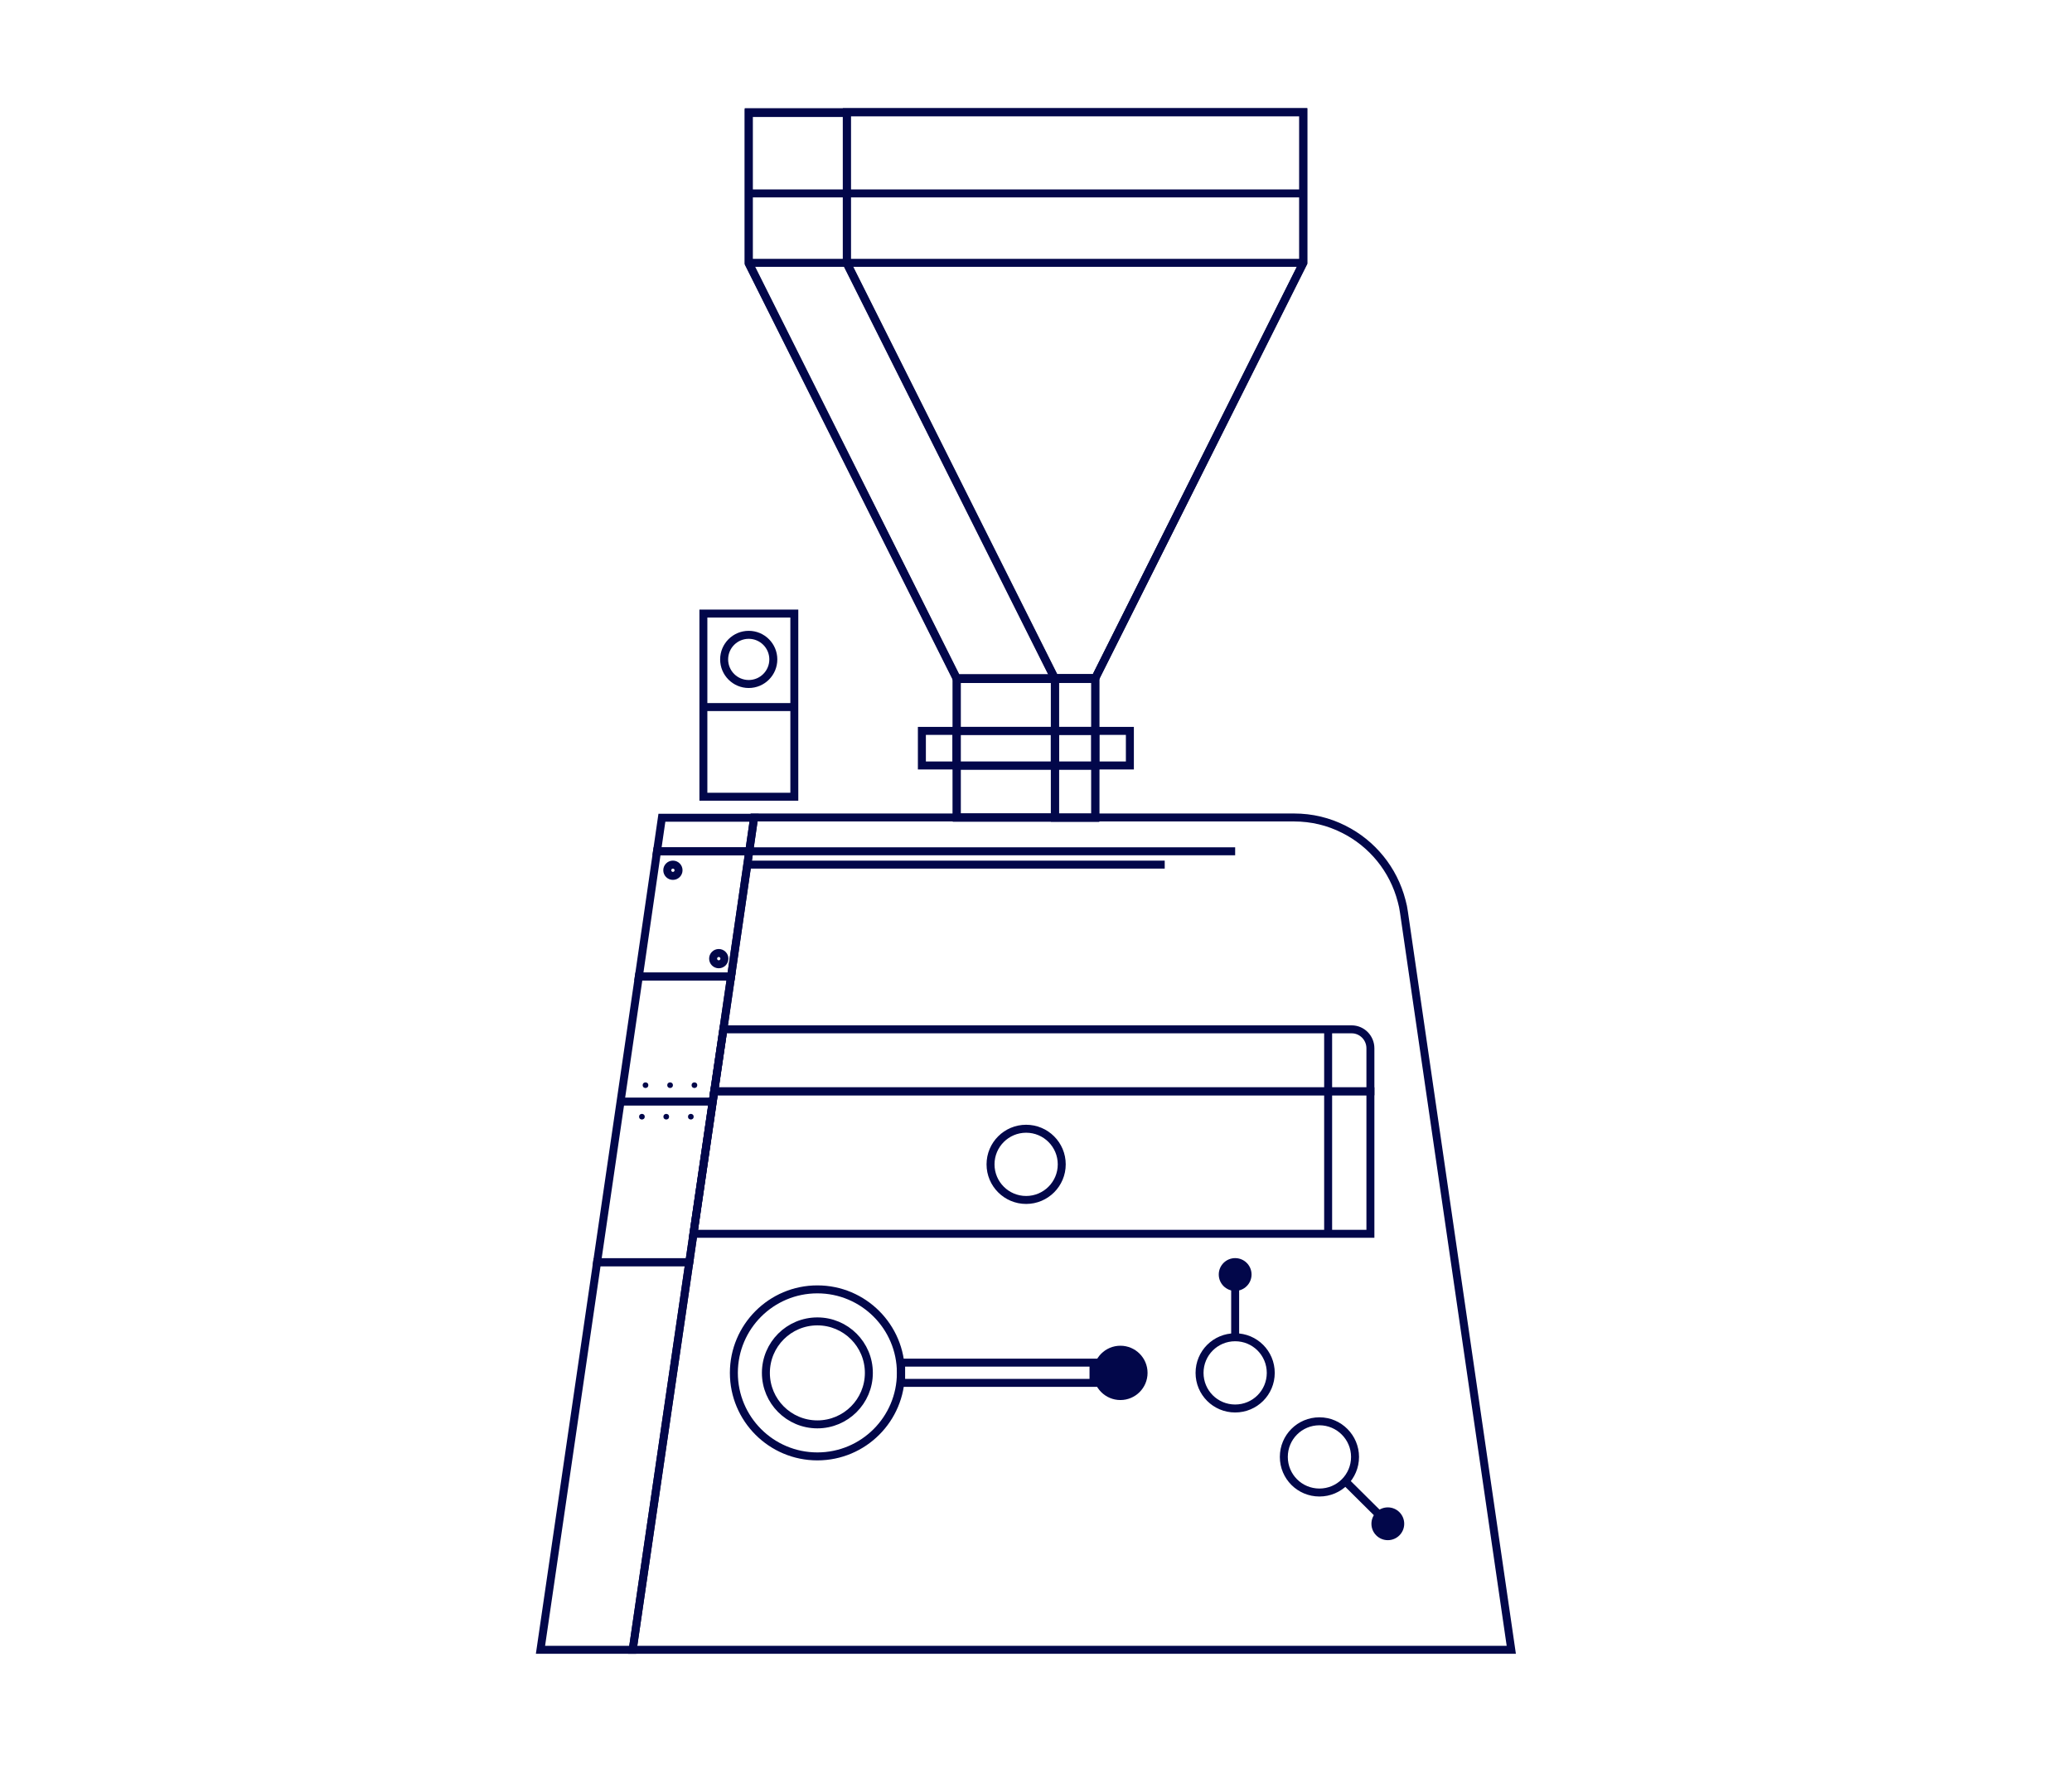 <?xml version="1.0" encoding="utf-8"?>
<!-- Generator: Adobe Illustrator 24.2.1, SVG Export Plug-In . SVG Version: 6.00 Build 0)  -->
<svg version="1.1" id="Layer_1" xmlns="http://www.w3.org/2000/svg" xmlns:xlink="http://www.w3.org/1999/xlink" x="0px" y="0px"
	 viewBox="0 0 808.9 694" style="enable-background:new 0 0 808.9 694;" xml:space="preserve">
<style type="text/css">
	.st0{fill:none;stroke:#02074A;stroke-width:3.11;stroke-miterlimit:10;}
	.st1{fill:none;stroke:#02074A;stroke-width:3.12;stroke-miterlimit:10;}
	.st2{fill:#02074A;}
	.st3{fill:none;stroke:#02074A;stroke-width:3.1;stroke-miterlimit:10;}
</style>
<g id="a">
</g>
<g id="b">
	<polygon class="st0" points="294.4,319.2 292.5,332.3 256.5,332.3 258.4,319.2 	"/>
	<polygon class="st0" points="285.4,381.2 269.1,492.7 233.1,492.7 249.4,381.2 	"/>
	<polygon class="st0" points="233.1,492.7 269.1,492.7 247,644 211,644 	"/>
	<polygon class="st0" points="292.5,332.3 285.4,381.2 249.4,381.2 256.5,332.3 	"/>
	<polygon class="st1" points="330.6,44.1 292.3,44.1 292.3,102.9 373.5,265 411.8,265 330.6,102.9 	"/>
	<rect x="373.5" y="265" class="st1" width="38.4" height="54.1"/>
	<path class="st0" d="M590,644H247l22.1-151.3l16.3-111.5l7.1-48.9l1.9-13.2h210.8c6.9,0,13.5,1.6,19.4,4.6
		c11,5.5,19.4,15.6,22.6,28c0.4,1.4,0.7,2.9,0.9,4.4L590,644z"/>
	<circle class="st0" cx="319.1" cy="535.9" r="32.6"/>
	<circle class="st0" cx="319.1" cy="535.9" r="20.1"/>
	<path class="st0" d="M496.1,535.9c0,7.7-6.2,13.9-13.9,13.9s-13.9-6.2-13.9-13.9s6.2-13.9,13.9-13.9S496.1,528.2,496.1,535.9z"/>
	<path class="st0" d="M529,568.7c0,7.7-6.2,13.9-13.9,13.9s-13.9-6.2-13.9-13.9s6.2-13.9,13.9-13.9S529,561.1,529,568.7z"/>
	<polygon class="st0" points="535,481.6 270.7,481.6 278.8,426 535,426 	"/>
	<path class="st0" d="M527.7,401.8H282.4l-3.6,24.2H535v-16.8C535,405.1,531.7,401.8,527.7,401.8L527.7,401.8z"/>
	<rect x="351.8" y="531.9" class="st0" width="75.1" height="7.9"/>
	<circle class="st2" cx="437.4" cy="535.9" r="10.6"/>
	<circle class="st2" cx="482.2" cy="497.5" r="6.4"/>
	<circle class="st2" cx="541.8" cy="594.8" r="6.4"/>
	<line class="st0" x1="482.2" y1="521.9" x2="482.2" y2="503.2"/>
	<line class="st0" x1="538.1" y1="591" x2="524.8" y2="577.8"/>
	<polygon class="st1" points="508.8,43.8 508.8,102.6 427.6,264.7 373.5,264.7 292.3,102.6 292.3,43.8 	"/>
	<line class="st1" x1="292.3" y1="102.6" x2="508.8" y2="102.6"/>
	<polygon class="st1" points="427.6,265 427.6,319.2 373.5,319.2 373.5,298.9 411.8,298.9 411.8,285.3 373.5,285.3 373.5,265 	"/>
	<polygon class="st1" points="508.8,43.8 330.6,43.8 330.6,102.6 411.8,264.7 427.6,264.7 508.8,102.6 	"/>
	<rect x="411.8" y="265" class="st1" width="15.8" height="20.3"/>
	<rect x="411.8" y="298.9" class="st1" width="15.8" height="20.3"/>
	<rect x="373.5" y="285.3" class="st1" width="38.4" height="13.5"/>
	<rect x="359.9" y="285.3" class="st1" width="13.5" height="13.5"/>
	<rect x="411.8" y="285.3" class="st1" width="15.8" height="13.5"/>
	<rect x="427.6" y="285.3" class="st1" width="13.5" height="13.5"/>
	<line class="st0" x1="292.3" y1="75.5" x2="508.8" y2="75.5"/>
	<line class="st0" x1="482.2" y1="332.3" x2="292.5" y2="332.3"/>
	<line class="st0" x1="454.7" y1="337.5" x2="292.5" y2="337.5"/>
	<line class="st0" x1="249.4" y1="381.2" x2="248.7" y2="381.2"/>
	<line class="st0" x1="269.6" y1="492.7" x2="269.1" y2="492.7"/>
	<circle class="st1" cx="262.7" cy="339.7" r="2.2"/>
	<circle class="st1" cx="280.6" cy="374.2" r="2.2"/>
	<line class="st1" x1="242.3" y1="430" x2="278" y2="430"/>
	<circle class="st2" cx="252" cy="423.6" r="1.1"/>
	<circle class="st2" cx="261.6" cy="423.6" r="1.1"/>
	<circle class="st2" cx="271.1" cy="423.6" r="1.1"/>
	<circle class="st2" cx="250.6" cy="435.9" r="1.1"/>
	<circle class="st2" cx="260.1" cy="435.9" r="1.1"/>
	<circle class="st2" cx="269.7" cy="435.9" r="1.1"/>
	<line class="st0" x1="518.5" y1="401.1" x2="518.5" y2="481.6"/>
	<circle class="st0" cx="400.6" cy="454.5" r="13.9"/>
</g>
<g id="c">
	<g>
		<rect x="274.6" y="239.5" class="st3" width="35.5" height="71.5"/>
		<line class="st1" x1="274.6" y1="276" x2="310" y2="276"/>
		<circle class="st1" cx="292.3" cy="257.4" r="9.6"/>
	</g>
</g>
</svg>
